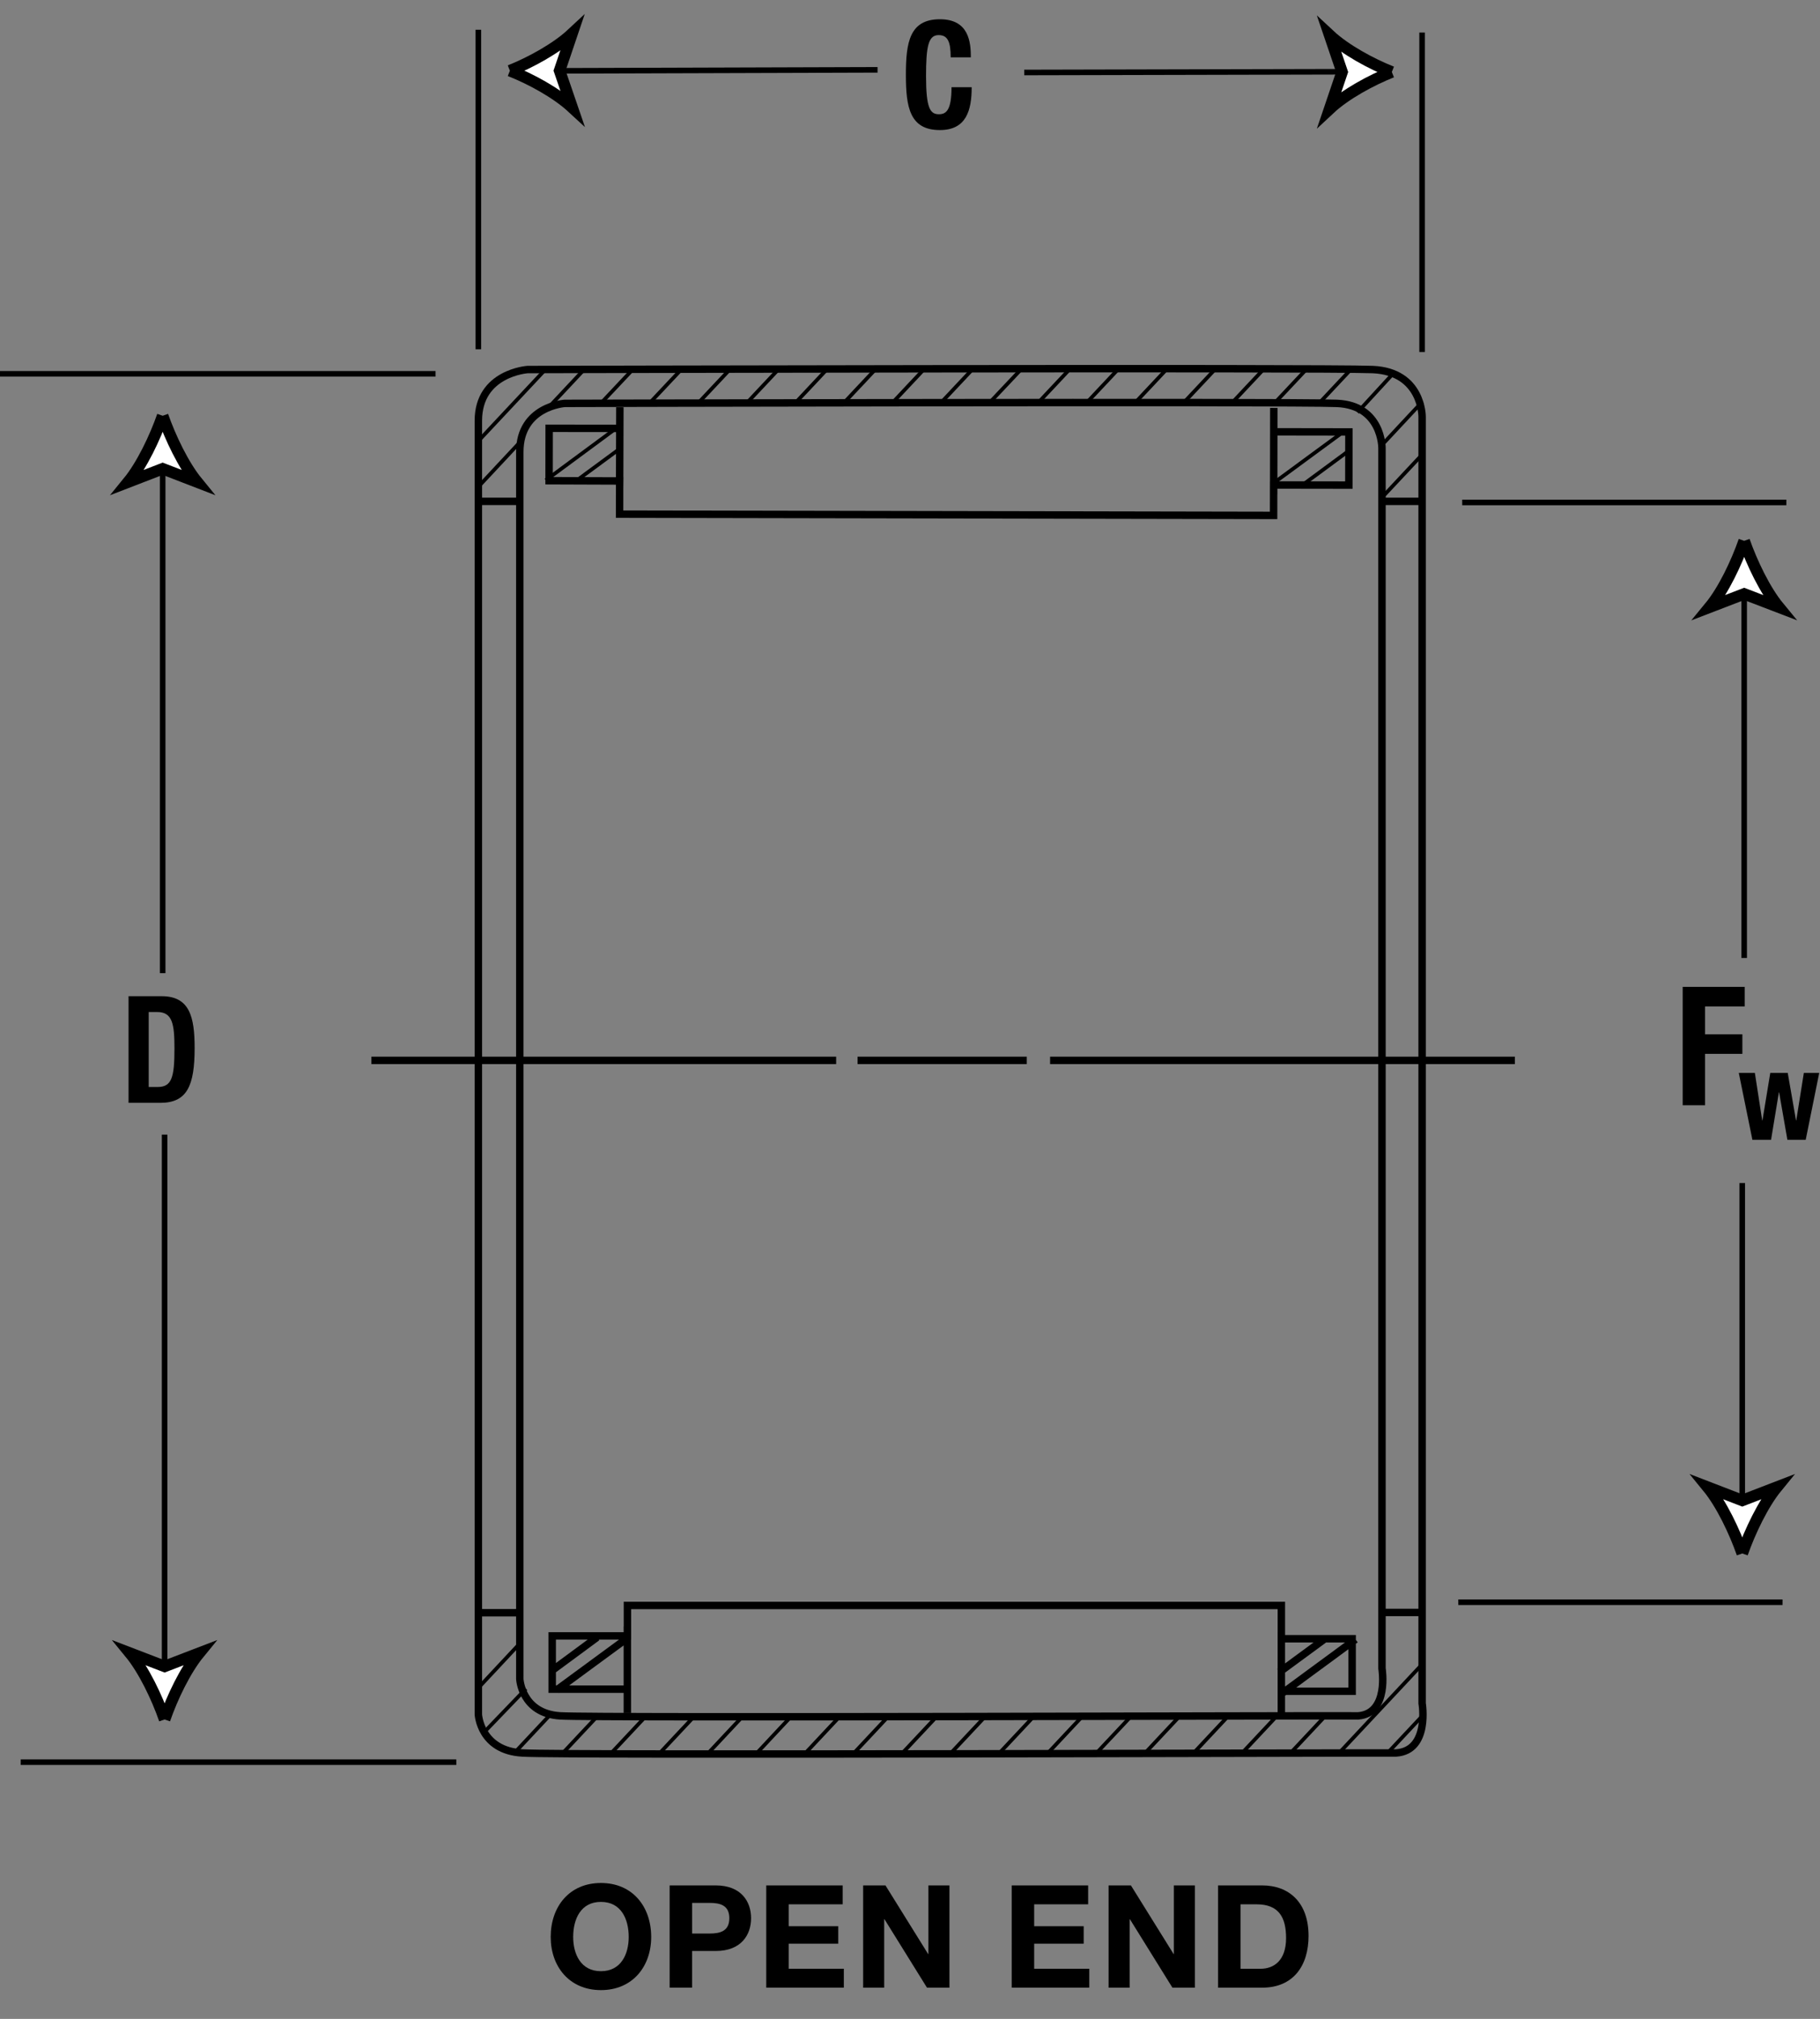 <?xml version="1.0" encoding="utf-8"?>
<!-- Generator: Adobe Illustrator 16.0.3, SVG Export Plug-In . SVG Version: 6.00 Build 0)  -->
<!DOCTYPE svg PUBLIC "-//W3C//DTD SVG 1.1//EN" "http://www.w3.org/Graphics/SVG/1.1/DTD/svg11.dtd">
<svg version="1.1" id="Layer_1" xmlns="http://www.w3.org/2000/svg" xmlns:xlink="http://www.w3.org/1999/xlink" x="0px" y="0px"
	 width="158.691px" height="175.947px" viewBox="0 0 158.691 175.947" style="enable-background:new 0 0 158.691 175.947;"
	 xml:space="preserve">
<rect x="0" y="0" width="158.691" height="175.947" fill="#808080" stroke="none"/>
<g>
	<path style="fill:none;stroke:#000000;stroke-width:0.648;" d="M49.247,35.155c0,0,63.37-0.166,67.32,0
		c3.962,0.168,3.932,3.895,3.932,3.895v4.617v97.787v3.954c0,0,0.65,3.915-2.069,4.131c-2.94-0.042-66.238,0.2-69.595,0
		c-3.357-0.216-3.512-3.21-3.512-3.21V39.382C45.323,35.405,49.247,35.155,49.247,35.155z M46.005,32.206c0,0,69.378-0.174,73.689,0
		c4.326,0.191,4.305,4.108,4.305,4.108v7.352v104.78c0,0,0.695,4.123-2.272,4.327c-3.209-0.027-72.502,0.222-76.176,0
		c-3.675-0.204-3.842-3.359-3.842-3.359V36.667C41.709,32.486,46.005,32.206,46.005,32.206z"/>
	<line style="fill:none;stroke:#000000;stroke-width:0.486;" x1="123.998" y1="43.667" x2="120.499" y2="43.667"/>
	<path style="fill:none;stroke:#000000;stroke-width:0.648;" d="M111.067,35.549l-0.012,7.554 M54.048,35.489l-0.021,7.039
		 M111.144,37.634l6.472,0.01l-0.006,4.633l-6.558-0.01l-0.004,2.651L54.023,44.81l0.003-2.322l0.007-0.571l-6.157-0.022
		l0.006-4.569l6.128,0.008 M118.191,142.872l-6.318,4.642 M115.416,142.897l-3.854,2.829 M54.831,142.665l-6.308,4.628
		 M52.059,142.693l-3.843,2.834 M54.7,149.287v-7.544 M111.725,149.233v-7.034 M54.636,147.213h-6.487v-4.643h6.558v-2.653h57.019
		v2.324v0.577h6.171v4.576h-6.126 M123.998,140.525h-3.499"/>
	<path style="fill:none;stroke:#000000;stroke-width:0.324;" d="M47.585,41.856l6.313-4.662 M50.35,41.825l3.858-2.84
		 M110.924,42.19l6.325-4.646 M113.696,42.171l3.86-2.847"/>
	<path style="fill:none;stroke:#000000;stroke-width:0.648;" d="M74.773,92.413h14.753 M91.56,92.413h40.524 M32.385,92.413h40.521"
		/>
	<path style="fill:none;stroke:#000000;stroke-width:0.486;" d="M151.913,103.104v28.216 M127.155,139.635h28.27 M127.494,43.789
		h28.263"/>
	<path style="fill:#FFFFFF;stroke:#000000;stroke-miterlimit:10;" d="M151.913,135.385c-0.67-1.919-1.809-4.306-3.018-5.782
		l3.018,1.163l3.018-1.163C153.724,131.079,152.583,133.466,151.913,135.385"/>
	<line style="fill:none;stroke:#000000;stroke-width:0.486;" x1="152.079" y1="83.487" x2="152.079" y2="51.224"/>
	<path style="fill:#FFFFFF;stroke:#000000;stroke-miterlimit:10;" d="M152.079,47.135c0.674,1.923,1.813,4.308,3.029,5.783
		l-3.029-1.16l-3.017,1.16C150.277,51.443,151.41,49.058,152.079,47.135"/>
	<line style="fill:none;stroke:#000000;stroke-width:0.486;" x1="0" y1="32.579" x2="37.977" y2="32.579"/>
	<line style="fill:none;stroke:#000000;stroke-width:0.486;" x1="41.709" y1="2.592" x2="41.709" y2="30.44"/>
	<line style="fill:none;stroke:#000000;stroke-width:0.486;" x1="123.998" y1="2.837" x2="123.998" y2="30.68"/>
	<line style="fill:none;stroke:#000000;stroke-width:0.486;" x1="76.517" y1="6.086" x2="48.289" y2="6.173"/>
	<path style="fill:#FFFFFF;stroke:#000000;stroke-miterlimit:10;" d="M44.459,6.162c1.8-0.717,4.042-1.941,5.419-3.226L48.79,6.156
		l1.101,3.212C48.504,8.087,46.264,6.871,44.459,6.162"/>
	<line style="fill:none;stroke:#000000;stroke-width:0.486;" x1="89.305" y1="6.317" x2="117.529" y2="6.252"/>
	<path style="fill:#FFFFFF;stroke:#000000;stroke-miterlimit:10;" d="M121.358,6.274c-1.8,0.717-4.043,1.929-5.427,3.222l1.091-3.22
		l-1.093-3.219C117.314,4.347,119.559,5.559,121.358,6.274"/>
	<line style="fill:none;stroke:#000000;stroke-width:0.486;" x1="14.184" y1="84.811" x2="14.184" y2="40.312"/>
	<path style="fill:#FFFFFF;stroke:#000000;stroke-miterlimit:10;" d="M14.184,36.233c0.668,1.914,1.809,4.304,3.017,5.782
		l-3.017-1.164l-3.016,1.164C12.375,40.537,13.516,38.147,14.184,36.233"/>
	<line style="fill:none;stroke:#000000;stroke-width:0.486;" x1="14.353" y1="98.883" x2="14.353" y2="145.764"/>
	<path style="fill:#FFFFFF;stroke:#000000;stroke-miterlimit:10;" d="M14.353,149.853c-0.67-1.936-1.811-4.312-3.017-5.782
		l3.017,1.157l3.015-1.157C16.164,145.541,15.02,147.917,14.353,149.853"/>
	<line style="fill:none;stroke:#000000;stroke-width:0.486;" x1="1.806" y1="153.574" x2="39.786" y2="153.574"/>
	<line style="fill:none;stroke:#000000;stroke-width:0.648;" x1="124.018" y1="43.694" x2="120.527" y2="43.694"/>
	<path style="fill:none;stroke:#000000;stroke-width:0.324;" d="M124.027,149.534l-3.122,3.328 M124.012,145.036l-7.334,7.826
		 M115.57,149.534l-3.122,3.328 M111.343,149.534l-3.121,3.328 M107.114,149.534l-3.121,3.328 M102.887,149.534l-3.121,3.328
		 M98.658,149.534l-3.127,3.328 M94.416,149.534l-3.121,3.328 M90.187,149.534l-3.121,3.328 M85.959,149.534l-3.122,3.328
		 M81.731,149.534l-3.123,3.328 M77.503,149.534l-3.121,3.328 M73.274,149.534l-3.121,3.328 M69.031,149.534l-3.115,3.328
		 M64.802,149.534l-3.121,3.328 M60.574,149.534l-3.122,3.328 M56.347,149.534l-3.122,3.328 M52.118,149.534l-3.122,3.328
		 M47.886,149.534l-3.12,3.328 M45.859,147.176l-3.809,3.958 M45.346,143.207l-3.473,3.713 M45.346,38.528l-3.473,3.715
		 M47.372,32.394l-5.499,5.863 M50.896,32.241l-3.029,3.228 M55.13,32.241l-2.824,2.999 M59.362,32.241l-2.823,2.999 M63.596,32.241
		l-2.823,2.999 M67.824,32.241l-2.819,2.999 M72.051,32.241l-2.818,2.999 M76.279,32.241L73.46,35.24 M80.507,32.241l-2.819,2.999
		 M84.736,32.241l-2.82,2.999 M88.98,32.241l-2.833,2.999 M93.207,32.241l-2.818,2.999 M97.436,32.241l-2.819,2.999 M101.662,32.241
		l-2.818,2.999 M105.891,32.241l-2.818,2.999 M110.119,32.241L107.3,35.24 M114.065,32.014l-2.82,2.999 M117.743,32.241
		l-2.818,2.999 M121.481,32.544l-3.12,3.394 M124.012,35.013l-3.609,3.866 M124.156,39.454l-3.609,3.851"/>
	<path style="fill:none;stroke:#000000;stroke-width:0.648;" d="M45.304,140.55h-3.501 M45.323,43.694h-3.496"/>
	<g>
		<path d="M52.398,164.103c2.758,0,4.381,2.06,4.381,4.705c0,2.571-1.623,4.631-4.381,4.631s-4.381-2.06-4.381-4.631
			C48.017,166.162,49.64,164.103,52.398,164.103z M52.398,171.791c1.76,0,2.421-1.498,2.421-2.983c0-1.56-0.662-3.058-2.421-3.058
			c-1.76,0-2.421,1.498-2.421,3.058C49.977,170.293,50.638,171.791,52.398,171.791z"/>
		<path d="M58.387,164.314h4.019c2.222,0,3.083,1.41,3.083,2.858s-0.861,2.858-3.083,2.858h-2.06v3.195h-1.959V164.314z
			 M60.347,168.509h1.523c0.911,0,1.722-0.2,1.722-1.336s-0.811-1.335-1.722-1.335h-1.523V168.509z"/>
		<path d="M66.811,164.314h6.665v1.647h-4.706v1.91h4.319v1.522h-4.319v2.185h4.806v1.647h-6.765V164.314z"/>
		<path d="M75.259,164.314h1.947l3.719,5.979h0.025v-5.979h1.835v8.912h-1.959l-3.707-5.966h-0.025v5.966h-1.834V164.314z"/>
		<path d="M88.212,164.314h6.666v1.647h-4.706v1.91h4.318v1.522h-4.318v2.185h4.806v1.647h-6.765V164.314z"/>
		<path d="M96.661,164.314h1.947l3.72,5.979h0.024v-5.979h1.835v8.912h-1.96l-3.707-5.966h-0.024v5.966h-1.835V164.314z"/>
		<path d="M106.208,164.314h3.845c2.309,0,4.044,1.448,4.044,4.406c0,2.584-1.323,4.506-4.044,4.506h-3.845V164.314z
			 M108.168,171.579h1.747c1.136,0,2.222-0.699,2.222-2.671c0-1.798-0.624-2.946-2.571-2.946h-1.397V171.579z"/>
	</g>
	<g>
		<path d="M146.719,86.006h5.406v1.705h-3.455v2.428h3.252v1.705h-3.252v4.479h-1.951V86.006z"/>
	</g>
	<g>
		<path d="M151.61,93.507h1.402l0.64,4.139h0.021l0.682-4.139h1.523l0.722,4.139h0.021l0.661-4.139h1.341l-1.179,5.829h-1.596
			l-0.722-4.139h-0.02l-0.682,4.139h-1.626L151.61,93.507z"/>
	</g>
	<g>
		<path d="M82.893,4.998c0-1.354-0.256-1.939-1.05-1.939c-0.891,0-1.099,0.95-1.099,3.579c0,2.812,0.366,3.319,1.123,3.319
			c0.635,0,1.099-0.352,1.099-2.356h1.758c0,2.004-0.464,3.735-2.771,3.735c-2.637,0-2.966-2.004-2.966-4.829
			c0-2.825,0.33-4.829,2.966-4.829c2.515,0,2.698,1.965,2.698,3.319H82.893z"/>
	</g>
	<g>
		<path d="M11.208,86.819h2.881c2.441,0,2.881,1.783,2.881,4.517c0,3.293-0.659,4.777-2.991,4.777h-2.771V86.819z M12.966,94.732
			h0.781c1.221,0,1.465-0.82,1.465-3.345c0-2.109-0.159-3.189-1.501-3.189h-0.745V94.732z"/>
	</g>
</g>
<g>
</g>
<g>
</g>
<g>
</g>
<g>
</g>
<g>
</g>
<g>
</g>
</svg>

